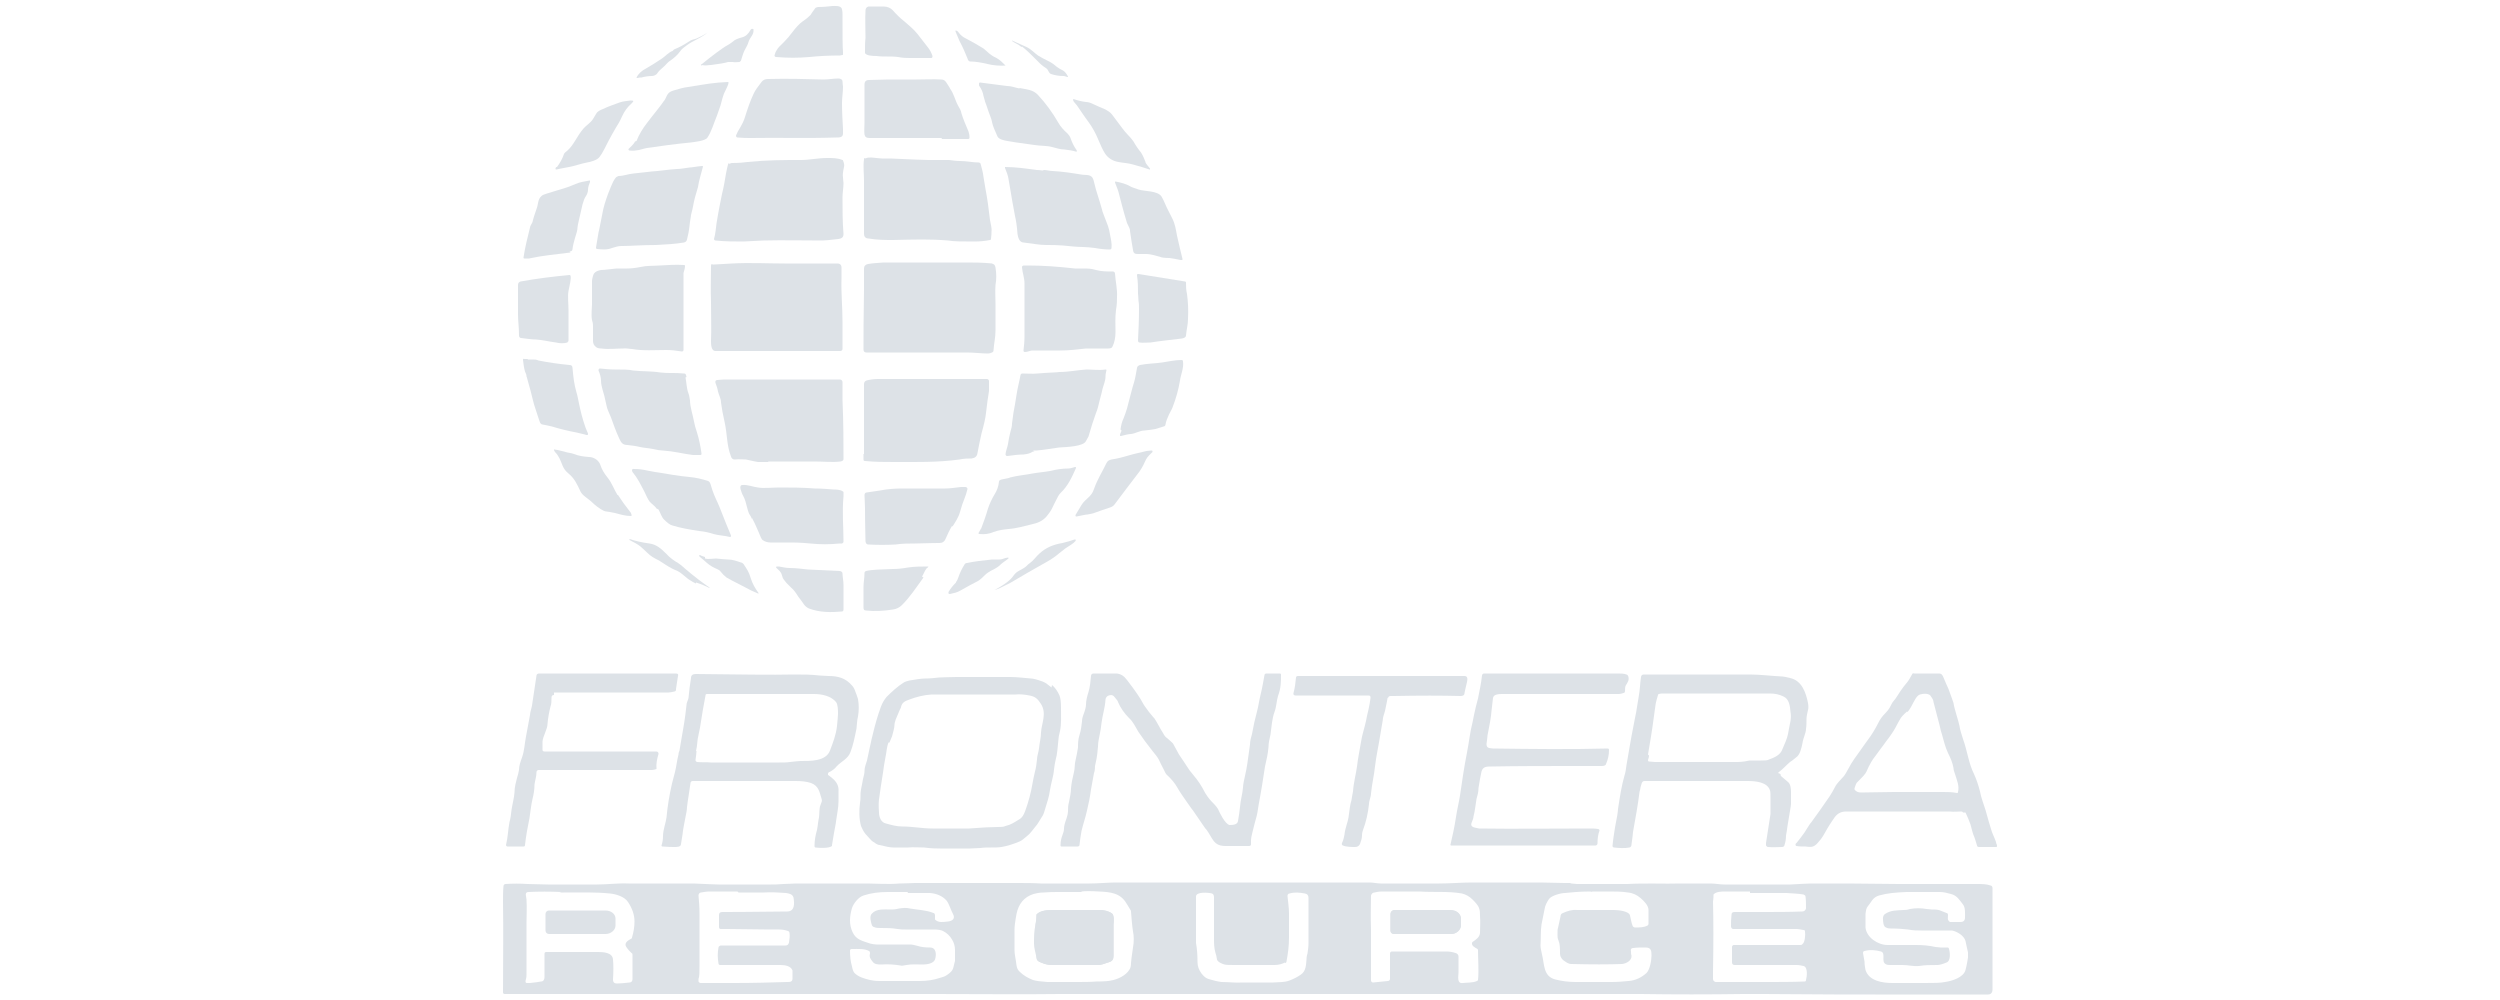 <svg xmlns="http://www.w3.org/2000/svg" id="Frontera_Resources" viewBox="0 0 500 200"><defs><style>      .st0 {        fill: #dde2e7;      }    </style></defs><path class="st0" d="M168.3,1.6c.1.2.2.6.2,1.2,0,4.1,0,6.7.1,7.6,0,.2,0,.4,0,.5,0,0,0,.1-.1.1-.2,0-.4.1-.5.1-2.2,0-4.2.1-6.1.3-2.4.2-4.2.2-6.7,0-.1,0-.3-.1-.3-.3,0,0,0,0,0,0,.1-.4.2-.7.4-1,.3-.6.8-1,1.4-1.6.7-.7,1.3-1.4,1.8-2.1.6-.8,1.4-1.7,2-2.1.9-.6,1.4-1.1,1.6-1.3.2-.3.5-.8.9-1.3.1-.2.3-.2.6-.3,1.1,0,2-.1,2.9-.2.6,0,1.4-.1,1.8.4Z"></path><path class="st0" d="M173,10.7c0-.1,0-.3,0-.5,0-.9,0-1.8.1-2.6,0-1.6-.1-3.9,0-5.5,0-.4.2-.7.6-.8.4,0,1.4,0,3,0,.8,0,1.4.3,1.8.7.7.8,1.6,1.7,2.4,2.3.9.8,1.8,1.5,2.6,2.5.8,1,1.5,1.9,2.1,2.7.4.5.7,1.1.9,1.7,0,.2,0,.3-.2.4,0,0,0,0,0,0-.9,0-2.3,0-4.3,0-.6,0-1.4,0-2.4-.2-1.4-.2-2.9,0-4.3-.2-.9,0-2-.1-2.2-.5Z"></path><path class="st0" d="M140.4,13.1c-.3,0-.3-.2,0-.3,1.1-.9,2-1.6,2.8-2.2,1.1-.8,1.8-1.3,2.2-1.5.4-.2.8-.5,1.2-.8.4-.4,1-.6,1.7-.8.9-.2,1.4-.8,1.8-1.5.1-.2.3-.3.5-.2,0,0,.1,0,.1.1.1,1.1-.7,1.5-1,2.5-.1.4-.4,1-.8,1.7-.3.6-.5,1.4-.7,2,0,.1-.2.2-.3.3-.4,0-.9.1-1.4,0-.3,0-.6,0-.9,0-.6.2-1.8.4-3.4.6-.5,0-1.2.2-1.7,0Z"></path><path class="st0" d="M201.4,13.1c-1.4.1-2.7,0-3.9-.3-1.2-.3-2.5-.5-3.4-.5-.4,0-.5-.3-.6-.6-.4-1-.9-2.2-1.6-3.5-.3-.7-.5-1.2-.8-1.9,0,0,0-.1,0-.2,0,0,0,0,0,0,.3,0,.5.2.7.5.4.5.8.8,1.2,1,1.5.8,2.6,1.4,3.7,2.1.2.2.5.4.7.6.5.5,1.2,1,1.9,1.3.7.4,1.1.8,1.8,1.5,0,0,0,0,0,0,0,0,0,0,0,0Z"></path><path class="st0" d="M134.8,9.9c1.2-.5,1.9-.9,3-1.6.5-.4,1-.4,1.5-.6.7-.3,1.5-.7,2.2-1.2,0,0,0,0,0,0h0s0,0,0,0c0,0,0,0,0,0-1.2,1.1-2.9,1.6-4.2,2.6-.4.3-1,.7-1.3,1.2-.5.7-1.2,1.3-1.9,1.8-.5.3-.7.6-1.2,1.1-.5.5-1.1.9-1.4,1.4-.2.4-.8.6-1.1.6-.6,0-1.4.1-2.1.3-.2,0-.5,0-.8.1,0,0-.2,0-.2-.1,0,0,0,0,0,0,.4-.8,1.1-1.4,1.9-1.8,1.2-.7,2-1.2,3.2-2,.6-.4,1.4-1.3,2.1-1.5Z"></path><path class="st0" d="M204.3,9.4c-.3-.2-.6-.5-.9-.6-.4-.2-.7-.4-1-.6,0,0,0,0,0-.1,0,0,0,0,0,0,0,0,0,0,0,0,1.1.5,2,.9,2.9,1.3.9.4,1.7,1.3,2.3,1.7.3.2,1.2.7,2.6,1.4.2.1.6.4,1.2.9.4.3.8.5,1.2.7.5.3.7.7,1,1.2,0,0,0,.1,0,.1,0,0,0,0,0,0-.3,0-.6-.2-.9-.2-.8,0-1.6-.1-2.5-.4-.5-.2-.5-.8-.9-1.1-.3-.2-.9-.6-1.3-1-.4-.4-.8-.8-1.2-1.2-.6-.6-1.5-1.5-2.4-2.2Z"></path><path class="st0" d="M148.1,25.4c.3-.5.7-1.3.9-2,.5-1.6,1-3.1,1.7-4.6.3-.7.9-1.5,1.6-2.4.3-.4.7-.6,1.3-.6,3.8-.1,7.5,0,11.1.1,1,0,2-.2,3-.2.4,0,.8.2.8.6,0,.5.1.9.1,1,0,1.2-.2,2.2-.2,3.3,0,1.7.1,3.5.2,5.2,0,.2,0,.5,0,.9,0,.8-.7.8-1.4.8-6.3.2-11.3,0-17,.1-.8,0-1.7,0-2.7-.1-.2,0-.3-.2-.3-.4,0,0,0,0,0,0,.2-.5.5-1.1.9-1.7Z"></path><path class="st0" d="M188.4,27.6c-4.1,0-9,0-14.5,0-.6,0-.9-.2-1-.7-.1-.7,0-1.6,0-2.4,0-4.2,0-6.8,0-7.6,0-.6.3-.9.9-.9,1.3,0,2.6-.1,3.9-.1,1.5,0,3.4,0,5.6,0,1.5,0,3.5-.1,4.9,0,.4,0,.7.1,1,.5.5.8.8,1.2.8,1.3.8,1.1,1,2.3,1.6,3.4.3.5.6,1,.7,1.6.3,1,.8,2.2,1.4,3.6.1.3.2.7.2,1.2,0,.2-.1.3-.3.3,0,0,0,0,0,0-.3,0-.7,0-1,0-1.3,0-2.8,0-4.3,0Z"></path><path class="st0" d="M127.3,28.2c.5-1.3,1.3-2.6,2.1-3.6.9-1.2,1.4-1.8,1.4-1.8.6-.8,1.3-1.6,1.9-2.5.2-.2.3-.4.4-.6.4-.9.6-1.3,1.6-1.6,1-.3,2-.6,2.9-.7,3.7-.6,5.3-.9,8-1,0,0,.1,0,.1.1,0,.5-.5,1.3-.7,1.8-.4.7-.7,2.1-.9,2.8-.2.6-.4,1.2-.7,2-.7,1.7-1.1,3.2-1.9,4.4-.4.7-2.7.9-3.4,1-3.1.3-6,.7-8.7,1.1,0,0-.6.1-1.6.4-.6.1-1.2.2-1.9.1-.1,0-.2-.1-.2-.2,0,0,0-.1,0-.1.3-.3,1.1-1,1.3-1.5Z"></path><path class="st0" d="M203.9,17.6c1.4.3,2.7.3,3.7,1.4,1.5,1.6,2.9,3.5,4.1,5.6.4.7,1,1.4,1.8,2.1.2.2.5.6.6.9.3.9.7,1.7,1.2,2.4.2.3,0,.4-.2.3-.6-.2-1.4-.3-2.2-.4-.9,0-1.6-.3-2.5-.5-1.1-.3-2.3-.2-3.5-.4-3.1-.4-4.9-.7-5.4-.8-.6-.1-1.7-.3-2-.9-.5-1.2-.9-1.9-1.1-2.9-.1-.6-.3-1-.4-1.3-.4-1-.6-1.8-1-2.8,0-.2-.2-.6-.3-1.1-.1-.7-.4-1.4-.9-2.1,0,0,0,0,0-.2,0,0,0-.2,0-.2,0-.1.1-.2.2-.2,2.9.4,4.8.6,5.4.7.9,0,1.5.3,2.5.5Z"></path><path class="st0" d="M229.1,32.5c.2.4.6.8.9,1.2,0,0,0,.2,0,.2,0,0,0,0-.1,0-.8-.3-1.9-.6-3.3-1-1-.3-1.9-.3-2.9-.5-1.2-.2-2.1-.8-2.7-1.7-.5-.8-.9-1.7-1.4-2.9-.5-1.2-1.1-2.3-1.9-3.4-.9-1.2-1.8-2.6-2.3-3.3-.2-.3-.7-.7-.8-1.1,0,0,0-.1.1-.2,0,0,0,0,0,0,.8.3,1.7.5,2.5.6.5,0,1,.2,1.4.4.8.4,1.6.7,2.5,1.1.5.3.9.5,1.3,1,.4.5,1.1,1.5,2.1,2.8.3.4.7.9,1.1,1.3.7.7,1,1.2,1.1,1.3.5.9,1,1.6,1.5,2.2.4.6.7,1.4.9,1.9Z"></path><path class="st0" d="M111.4,33.4c.6-.8,1.1-1.7,1.4-2.6,0-.1.3-.4.8-.8,1.2-1.1,1.8-2.8,3.1-4.3.6-.7,1.4-1.1,1.9-1.9.5-.8.7-1.2.8-1.3.2-.2.6-.5,1.2-.7,1-.5,2.5-1,3.3-1.3.8-.3,1.7-.3,2.2-.4.7,0,.7.1.2.6-.8.7-1.4,1.5-1.9,2.6-.4.9-.8,1.6-1.2,2.2-.5.9-1,1.7-1.4,2.5-.8,1.5-1.2,2.5-1.9,3.4-.4.6-1.8,1-2.5,1.1-1.1.2-2.5.7-3.6.9-1.7.3-2.5.5-2.5.5,0,0-.2,0-.2-.1,0,0,0,0,0,0,0-.1,0-.3.2-.4Z"></path><path class="st0" d="M173.1,31.7c.3-.2.7-.2,1.2-.2,1.1.1,1.8.2,2.1.2,1.1,0,1.7,0,1.7,0,4.4.2,7,.3,7.6.3,2.1,0,3.4,0,4.1,0,.8.1,1.5.2,2.2.2,1.4,0,2.5.3,3.8.3.1,0,.2.1.3.2.2.8.5,1.7.6,2.7.2,1.1.3,1.9.4,2.4.4,2.1.6,3.7.9,6.2.1.7.4,1.6.3,2.3,0,.2,0,.7-.1,1.5,0,0,0,.2-.2.2-1,.2-2,.3-3.1.3-2.4,0-4.2,0-5.3-.2-3.6-.3-6.5-.2-11-.1-1.5,0-3.1,0-4.9-.3-.6,0-.9-.4-.9-.9,0-1.6,0-3,0-4.2,0-.9,0-3.1,0-6.5,0-1.3-.2-2.9,0-4.2,0-.1,0-.3.2-.3Z"></path><path class="st0" d="M145.9,32.8c.1-.1.3-.2.5-.2,1.4,0,2.4-.1,3.1-.2,3.9-.4,7.1-.4,10.7-.4,1.7,0,3.4-.4,5.2-.4,1.2,0,2.1,0,3.1.4,0,0,.1,0,.1.1.2.5.3.9.2,1.3-.2.9-.3,1.6-.2,2.1,0,.5.1.9.1,1.1,0,.9-.2,2.1-.2,2.8,0,2.5,0,5,.2,7.4,0,.7-.4.9-1,1-1.7.2-2.8.3-3.2.3-3.9,0-7.9-.1-11.8,0-2.4.1-3.7.2-4,.2-1.9,0-3.7,0-5.6-.2-.2,0-.3-.2-.3-.3,0,0,0,0,0,0,.3-1,.4-2.4.5-3.1.4-2.5.8-4.4,1.1-5.9.4-1.6.6-2.9.8-4.1.1-.6.3-1.4.4-1.8,0-.1.1-.2.2-.3Z"></path><path class="st0" d="M124.3,49.2c-.7,0-1.2.2-1.9.4-1,.4-1.9.3-3,.2-.1,0-.2-.1-.2-.3,0,0,0,0,0,0,.2-1.1.3-1.9.5-3,.2-.7.4-2,.8-3.9.2-1.2.6-2.4,1.1-3.8,0,0,.2-.5.6-1.5.3-.7.5-1.2.9-1.7.1-.2.4-.3.6-.4,1,0,1.9-.4,3-.5,1.7-.2,2.9-.3,3.6-.4,1.7-.1,3.3-.4,5.1-.5.8,0,1.6-.2,2.5-.3.5,0,1.3-.2,2.5-.3,0,0,.2,0,.2.1,0,0,0,0,0,0-.4,1.6-.8,2.7-1,4.1-.2.8-.6,1.9-.8,2.9-.2,1.1-.4,2-.6,2.7,0,.3-.2,1.1-.3,2.2-.1,1-.3,1.9-.5,2.7-.1.4-.3.5-.6.6-1.8.3-3.6.4-5.6.5-2.9,0-5.1.2-6.7.2Z"></path><path class="st0" d="M208.8,34c.5,0,1.2.2,1.7.2,1.9.1,3.9.4,5.7.7,1,.2,2.1-.2,2.5,1.1.2.7.4,1.7.7,2.6.4,1.2.7,2.3,1,3.3,0,.3.5,1.4,1.2,3.3.2.6.3,1.1.4,1.7.2,1,.4,1.9.3,2.7,0,.2-.2.3-.3.3-.9,0-2-.1-3-.3-.9-.1-1.7-.2-2.4-.2-1.3,0-2.9-.2-4-.3-1.2-.1-2.2-.1-3.4-.1-1.3,0-2.8-.3-4.5-.5-.8,0-1.1-1-1.2-1.7-.1-1.5-.3-2.8-.5-3.6-.3-1.8-.5-2.6-.5-2.7-.2-1-.4-2.6-.8-4.7-.1-.7-.4-1.5-.7-2.2,0,0,0-.2,0-.2,0,0,0,0,0,0,2.1,0,4.2.3,6.3.6.2,0,.6,0,1.2.1Z"></path><path class="st0" d="M114.1,50.5c-3.1.4-5.6.6-8.3,1.2-.3,0-.6,0-.9,0-.1,0-.2,0-.2-.2,0,0,0,0,0,0,.3-2,.8-4,1.3-6,0-.3.4-.8.5-1.1.2-.9.5-1.7.8-2.6.4-1,.2-1.9,1-2.6.2-.2.5-.3,1.1-.5,1.2-.4,2.4-.7,3.6-1.1.7-.2,1.6-.6,2.1-.8.9-.4,1.8-.5,2.8-.7,0,0,.1,0,.1,0,0,0,0,.2,0,.3-.2.5-.4,1-.4,1.6,0,.4-.2.9-.4,1.2-.3.4-.5,1-.7,1.7-.6,2.7-1,4.2-1,4.6,0,.5-.2,1.2-.5,2.1-.2.7-.4,1.4-.5,2.2,0,.3-.2.5-.6.5Z"></path><path class="st0" d="M226,46c-.1-.5-.4-.9-.6-1.4-.8-2.6-1.3-4.7-1.7-6.2-.2-.7-.5-1.3-.7-1.9,0-.1,0-.2.1-.2,0,0,0,0,0,0,1.1.2,2.2.5,3.2,1.1,0,0,.5.2,1.4.5,1.2.4,3.8.2,4.6,1.4.5.8.9,2,1.4,2.9.5,1,.9,1.7,1.1,2.3.4,1.1.5,2.4.8,3.5.2.9.5,2.2.9,3.8,0,.1,0,.2-.1.2,0,0-.2,0-.3,0-.9-.2-1.5-.3-2.2-.4-1,0-1.6-.1-1.8-.2-.7-.2-1.9-.6-2.9-.6-.5,0-1,0-1.6,0-.6,0-.9-.1-1-.8-.2-1.1-.4-2.4-.6-3.8Z"></path><path class="st0" d="M142.5,52.9c0,0,.2,0,.3,0,.4,0,1.6-.1,3.6-.2,3.5-.2,7.3,0,10.5,0,3.6,0,7.1,0,10.6,0,.5,0,.8.3.8.8,0,.9,0,1.7,0,2.2-.1,2.8.2,5.7.2,8.6,0,2.7,0,4.6,0,5.5,0,.2-.2.4-.4.4-.8,0-1.5,0-2.2,0-5.3,0-9,0-11.1,0-4.1,0-7.1,0-9.1,0-1.1,0-2,0-2.6,0-.9,0-.9-1.4-.9-2,.1-2.3,0-4.9,0-7.8-.1-2.4,0-5.3,0-7.2,0-.2,0-.3.2-.4Z"></path><path class="st0" d="M198.5,52.8c.4,0,.5.3.6.7.2,1.2.2,2.4,0,3.5-.1,1.3,0,2.5,0,3.7,0,.4,0,2.2,0,5.4,0,1.4-.3,2.5-.4,4,0,.2-.1.3-.3.4-.2.1-.5.2-.9.2-1.1,0-2.7-.2-4.1-.2-6.6,0-12.3,0-16.9,0-.4,0-.9,0-1.6,0-.5,0-1.1,0-1.6,0-.4,0-.6-.2-.6-.6,0-2.6,0-6.5.1-11.9,0-1.5,0-2.9,0-4.3,0-.5.3-.8.8-.9,1.1-.2,2.1-.2,3.1-.3,2.1,0,7.6,0,16.6,0,1.5,0,3.2,0,5.2.2Z"></path><path class="st0" d="M118.6,65.2c0-.5-.1-.9-.2-1.2-.2-1,0-2.4,0-3.1,0-.6,0-1.3,0-2,0-.8,0-1.7,0-2.7,0-.3.2-1.2.4-1.5.3-.4.8-.6,1.4-.7.8,0,1.9-.2,3.1-.3,0,0,.7,0,2.1,0,.8,0,1.7-.1,2.7-.3,1.3-.3,2.4-.2,3.8-.3,1.6-.1,3.3-.2,4.9-.1.1,0,.2,0,.2.2,0,0,0,0,0,0,0,.5-.2,1-.3,1.4,0,3.3,0,7.3,0,12,0,.9,0,2.1,0,3.4,0,.1-.1.3-.3.3,0,0,0,0,0,0-1.2-.2-2.2-.3-3.1-.3-2.4,0-4.6.2-6.9-.2-.4,0-1.3-.2-1.8-.1-1.4,0-2.9.2-4.3,0-.5,0-.9-.1-1.1-.3-.4-.3-.6-.7-.6-1.2,0-1.8,0-2.8,0-3.1Z"></path><path class="st0" d="M204.7,53.1c.2,0,.4,0,.8,0,3.1,0,5.9.2,9.5.6.4,0,.9,0,1.5,0,1.1,0,1.7,0,2.7.3,1.1.3,2.2.3,3.4.3.2,0,.4.2.4.4.1,1.6.5,3.2.4,4.7,0,.6,0,1.5-.2,2.6-.2,1.7-.1,2.6-.1,4.4,0,1.1-.2,2.1-.6,2.9-.1.3-.4.4-.9.4-2.4,0-3.8,0-4.4,0-1.8.2-3.4.4-5.2.4-1.3,0-2.8,0-4.6,0-.4,0-.7,0-1,0-.3,0-.9.3-1.4.3-.2,0-.3-.1-.3-.3,0,0,0,0,0,0,.1-.9.2-1.8.2-2.9,0-3.1,0-6.6,0-10.5,0-1.1-.4-2.1-.5-3.2,0-.2,0-.3.3-.4Z"></path><path class="st0" d="M230.1,68.5c-.6,0-1.6.1-2.2,0-.2,0-.3-.2-.3-.4.1-1.9.2-4,.2-6.4,0-.5,0-1-.1-1.5,0-.7-.1-1.2-.1-1.5,0-1.2,0-2.4-.2-3.6,0-.2,0-.3.2-.3,0,0,0,0,.1,0l9.3,1.5c.1,0,.2.1.2.2,0,.7,0,1.5.2,2.3.2,1.5.3,3.1.2,5,0,1.1-.3,2.1-.4,3.3,0,.3-.3.5-.8.6-2.4.3-4.5.5-6.3.8Z"></path><path class="st0" d="M113.5,68.5c-.7.2-1.5.2-2.3,0-1.5-.2-2.6-.5-4-.6-1,0-2-.2-3-.3-.2,0-.4-.2-.4-.5,0-1.8-.2-2.8-.2-4.2,0-2.5,0-4.5,0-5.9,0-.4.2-.6.5-.7,3.3-.6,6.6-1,9.8-1.3,0,0,.1,0,.2.1.2.6-.2,2-.4,3.1-.2,1,0,2.6,0,3.8,0,.8,0,1.6,0,2.7,0,1.2,0,2.2,0,3.4,0,.1,0,.2-.2.3Z"></path><path class="st0" d="M105.6,71.9c.7,0,1,0,1,0,.3,0,.7,0,1.1.2,2,.4,4.1.7,6.2.9.4,0,.6.2.6.6.2,2.1.3,3.1.8,4.9.2.6.3,1.3.5,2.2.3,1.5.7,3.1,1.3,4.8.1.3.3.7.5,1.2,0,.1,0,.3-.1.3,0,0-.1,0-.2,0-.6-.2-1.3-.3-2-.5-1.6-.3-3.3-.7-4.9-1.2-.8-.2-1.4-.3-1.9-.4-.2,0-.4-.2-.5-.4,0,0-.3-.8-.8-2.4-.3-.8-.5-1.6-.7-2.4-.2-.9-.5-2-.9-3.4-.2-.6-.2-.9-.3-1,0-.3-.1-.6-.3-1-.2-.7-.3-1.4-.4-2.3,0-.2,0-.3.3-.2.2,0,.4,0,.6,0Z"></path><path class="st0" d="M224.1,85.9c.1-.8.3-1.6.6-2.2.3-.7.5-1.4.7-2,.6-2.2,1-4,1.4-5.2.3-1,.4-1.9.6-2.9,0-.3.3-.5.6-.6,1.5-.3,3-.3,4.4-.5,1.3-.2,2.6-.5,3.9-.5.2,0,.3.1.3.3.2,1.3-.5,2.8-.6,3.8-.3,1.8-.8,3.6-1.5,5.4,0,0-.2.5-.7,1.4-.3.7-.6,1.3-.7,2,0,.2-.2.4-.4.4,0,0-.6.2-1.6.5-.5.1-1.2.2-2.2.3-.9,0-1.8.6-2.7.7-.5,0-1.2.2-2,.4-.1,0-.2,0-.2-.1,0,0,0,0,0-.1,0-.3.3-.7.3-.9Z"></path><path class="st0" d="M137.1,75.5c.2.9.2,2.2.6,3.2.2.5.2,1,.3,1.4,0,1.3.6,3,.8,4.2.1.6.3,1.3.6,2.2.4,1.3.7,2.7.9,4.2,0,.2,0,.3-.3.3-.4,0-.9,0-1.4,0-.9-.1-1.9-.3-3-.5-1-.2-1.9-.3-3.1-.4-.4,0-1.1-.1-1.9-.3-1-.2-1.7-.2-2.6-.4-.8-.2-1.6-.3-2.5-.4-1,0-1.3-.5-1.7-1.4-.6-1.3-1.1-2.7-1.6-4.1-.3-.8-.8-1.7-.9-2.4-.3-1.5-.6-2.6-.8-3.2-.1-.5-.3-1-.3-1.8,0-.6-.2-1.3-.5-2,0-.1,0-.3.2-.4,0,0,0,0,.1,0,1,.1,1.9.2,2.9.2,1.7,0,2.9,0,3.7.2,1.8.2,3.6.1,5.5.4,1.6.2,2.8,0,4.7.2.4,0,.4.3.5.7Z"></path><path class="st0" d="M206.9,90.3c-.1,0-.2,0-.3,0-.6.4-1.1.5-1.9.6-.8,0-1.9.1-3.2.3-.2,0-.3,0-.4-.3,0-.5.4-1.5.5-2.1.1-.8.3-1.7.5-2.5.2-.6.3-1.1.3-1.6.1-.8.2-1.5.3-2.2.2-1,.4-2.2.6-3.5.2-1.4.6-2.8.8-4,0-.1.2-.3.3-.3,1,0,2.1.1,3.1,0,2.3-.2,3.8-.2,4.4-.3,1.8,0,3.7-.4,5.4-.5,1.2,0,2.5.2,3.8,0,0,0,.2,0,.2.1,0,0,0,0,0,0-.1.5-.2.8-.2,1.3,0,.9-.4,1.7-.6,2.5,0,.1-.2.9-.6,2.4-.2.9-.4,1.7-.7,2.4-.5,1.4-1,2.9-1.5,4.7,0,0-.2.4-.5.9-.5,1.1-3.8,1.2-5.4,1.3-1.5.2-3.1.5-4.5.6-.3,0-.5,0-.7,0Z"></path><path class="st0" d="M172.8,90.8c0-3.6,0-8.2,0-13.9,0-.6.3-.8.9-.9,1-.2,1.7-.2,1.9-.2,7.3,0,14.6,0,21.8,0,.2,0,.4.2.4.4,0,.6,0,1.3,0,2-.2,1.2-.4,2.6-.6,4.4-.1,1-.4,2.3-.9,4.1-.3,1.3-.6,2.8-.8,3.9-.1.7-.5,1-1.2,1.1-.7,0-1.5,0-2.4.2-4.4.6-8.7.5-13,.5-2.1,0-3.8,0-5.9-.2-.2,0-.3-.1-.3-.3,0-.3,0-.8,0-1.1Z"></path><path class="st0" d="M153.6,92.4c-.7,0-1.4,0-2,0-.2,0-1-.2-2.4-.5-.5,0-1.3-.1-2.3,0-.3,0-.6-.2-.7-.6-.9-2.3-.7-4.3-1.3-7-.2-.9-.3-1.5-.4-1.9-.1-.7-.2-1.3-.3-1.9,0-.8-.4-1.4-.6-2.2-.1-.6-.3-1.2-.5-1.7-.1-.3,0-.6.4-.6.3,0,.8-.1,1.3-.1,11.2,0,18.4,0,21.6,0,.7,0,1.2,0,1.6,0,.3,0,.5.3.5.5,0,1.1,0,2.5,0,3.6.2,4.7.2,8.6.2,11.8,0,.3-.2.4-.6.5-1.7.2-3.2,0-5.3,0-4.1,0-6.6,0-7.3,0-.5,0-1.1,0-1.8,0Z"></path><path class="st0" d="M123.6,99c.7,1.1,1.5,2.2,2.3,3.2.2.2.3.4.4.7,0,0,0,.2,0,.3,0,0,0,0-.1,0-1.1,0-2.1-.3-3.2-.6-.2,0-.8-.2-1.7-.3-.6,0-1.7-.8-2.4-1.4-.5-.5-1.1-1-1.8-1.5-.5-.4-.8-.7-1-1.1-.7-1.5-1.2-2.6-2.4-3.6-.6-.5-.9-.9-1.2-1.6-.4-1-.7-1.9-1.5-2.7-.1-.1-.2-.3-.2-.5,0,0,0-.1.1,0,.9.1,1.7.4,2.6.6.6.1,1.1.2,1.3.3,1,.4,1.8.5,3,.6.8,0,1.8.5,2.2,1.4.4,1.2.8,1.8,1.5,2.7.9,1.1,1.3,2.4,2,3.5Z"></path><path class="st0" d="M230.5,90.4c-.4.4-1,.9-1.3,1.5-.4.9-.7,1.5-1.3,2.4-1.9,2.5-3.6,4.7-5,6.6-.2.3-.6.5-.9.6-1.2.4-2.1.7-2.9,1-.5.2-1,.3-1.6.4-.4,0-1.1.2-2.2.4-.1,0-.2,0-.2-.2,0,0,0,0,0-.1.3-.5.7-1.2,1.2-2,.8-1.3,2-1.6,2.5-3.2.7-2,1.6-3.3,2.5-5.2.2-.4.5-.6,1-.7,1.3-.2,2.4-.5,3.4-.8,1.3-.4,2.5-.6,3.6-.9.3,0,.6-.1,1-.1.1,0,.2,0,.2.2,0,0,0,.1,0,.1Z"></path><path class="st0" d="M196.2,105.8c.5-1.3,1-2.7,1.4-4.1.3-.9.8-2,1.3-2.8.5-.8.8-1.6.9-2.6,0-.2.2-.3.5-.4,1-.2,1.6-.3,1.7-.4,1.5-.4,3-.5,4.5-.8,1.1-.2,2.4-.3,3.5-.5,1.2-.3,2.4-.5,3.7-.5.4,0,.9-.2,1.3-.3,0,0,.2,0,.2.1,0,0,0,0,0,.1-.8,1.8-1.6,3.6-3.1,5-.2.2-.4.5-.5.7-.6,1.2-1,1.9-1.2,2.4-.3.6-.7,1.1-1.1,1.6-.8.9-1.7,1.3-3.1,1.6-1.2.3-3,.8-4.5.9-.9.1-1.9.2-3,.6-.9.4-1.8.5-2.8.4-.1,0-.2,0-.2-.2,0,0,0,0,0,0,.2-.3.4-.7.5-.9Z"></path><path class="st0" d="M131.3,101.7c-.1-.2-.5-.6-1.1-1.1-.3-.2-.7-.9-1.1-1.8-.4-.9-.9-1.7-1.3-2.5-.4-.7-.8-1.3-1.3-1.9,0,0-.1-.2-.1-.3,0-.2.1-.4.4-.3.9,0,1.8.1,2.6.3,1.5.3,2.2.4,2.3.4,1.8.3,4,.7,6.2.9,1.2.1,2.5.4,3.7.8.5.1.6,1.1.9,1.9.4,1.2,1,2.3,1.4,3.3,1,2.6,1.8,4.5,2.3,5.7,0,0,0,.2-.1.3,0,0,0,0-.1,0-1.1-.3-2.3-.3-3.3-.6-.9-.3-1.8-.5-2.9-.6-1.9-.3-3.7-.6-5.3-1.1-.5-.1-1.1-.6-1.7-1.2-.5-.5-.7-1.3-1.1-2Z"></path><path class="st0" d="M150.4,103.8c-.1-.3-.3-.6-.6-1.1-.3-.7-.4-1.4-.7-2.4-.1-.4-.3-.8-.5-1.2-.2-.3-.3-.7-.5-1.3,0-.3-.1-.4,0-.5,0-.2.2-.3.4-.3,1-.1,2.2.4,3.1.5,1,.2,3,0,4.2,0,2.3,0,4.8,0,7.2.2,1.2,0,2.5.1,3.7.2.4,0,1.4,0,1.9.4,0,0,0,0,.1.1,0,.3,0,.6,0,.9-.3,3.1,0,6.1,0,9,0,.2-.1.3-.3.4-.2,0-.3,0-.5,0-2,.2-3.9.2-5.8,0-2.1-.2-3.4-.2-3.8-.2-1.1,0-2.5,0-4.2,0-.6,0-1.2-.2-1.6-.5-.2-.2-.4-.6-.7-1.4-.4-.9-.8-1.9-1.4-3Z"></path><path class="st0" d="M190.4,105.2c-.5.8-.9,1.7-1.3,2.6-.2.5-.6.8-1.2.8-.1,0-1.8,0-4.9.1-1.3,0-2.5,0-3.9.2-1.8.1-3.6.1-5.4,0-.4,0-.5-.2-.6-.6,0-1.1-.1-3.3-.1-6.7,0-1-.1-1.8-.1-2.6,0-.3.2-.5.4-.5.9-.1,1.8-.3,2.7-.4,1.5-.3,3-.4,4.4-.4,1.9,0,4.8,0,8.6,0,1.2,0,2.1-.2,3.2-.3.2,0,.5,0,.9,0,.2,0,.4.2.4.4,0,0,0,0,0,0-.2.8-.4,1.4-.6,1.9-.3.7-.6,1.6-.9,2.7-.3,1.1-1,2.1-1.5,2.9Z"></path><path class="st0" d="M139.2,116.7c0,0-.5-.2-1.1-.6-.9-.5-1.6-1.4-2.6-1.9-.5-.2-.9-.4-1.1-.5-.8-.4-1.8-1.1-2.6-1.6-1-.5-1.6-.8-2.4-1.6-.6-.6-1.1-1-1.3-1.2-.5-.4-1.2-.8-2.2-1.3,0,0,0,0,0,0h0c0-.1,0-.2,0-.2,0,0,0,0,0,0,1.2.4,2.5.7,4,.9,1.4.2,2.3,1,3.4,2.1.6.7,1.6,1.4,2.3,1.8.8.5,1.2,1,2.1,1.7.2.2.6.5,1.1.9.7.6,1.3,1,2.1,1.6.3.2.6.4,1,.7,0,0,0,0,0,0h0c0,.1,0,.1,0,.1-.8-.4-1.7-.8-2.7-1.1Z"></path><path class="st0" d="M199.1,117.9c1.1-.6,2.6-1.5,3.4-2.5.2-.3.5-.7.9-1,.4-.3,1.4-.7,1.9-1.2.3-.3.5-.5.7-.6.7-.5,1.4-1.5,1.9-1.9,1.3-1.2,2.8-1.8,4.6-2.1.9-.2,1.8-.5,2.4-.7.3,0,.3,0,.2.3-.4.5-1.3,1-1.9,1.4-.2.1-.6.5-1.3,1-.8.7-1.7,1.3-2.6,1.8-2.7,1.5-4.9,2.8-6.6,3.8-.5.3-1,.6-1.5.8-.8.4-1.5.8-2.3,1,0,0,0,0,0,0,0,0,0,0,0,0h0s0,0,0,0,0,0,0,0Z"></path><path class="st0" d="M141,111.7c.6.2,1.7,0,2.2,0,1.1.1,1.9.2,2.4.2.9,0,1.7.3,2.6.6.2,0,.4.2.5.3.6.9,1.1,1.6,1.4,2.7.4,1.3.9,2.1,1.6,3.1,0,0,0,0,0,.1,0,0,0,0-.1,0-1-.4-1.8-.8-2.5-1.2-1.3-.7-2.6-1.3-3.8-2-.4-.3-.8-.7-1.2-1.2,0-.1-.3-.3-.5-.4-.9-.4-1.5-.7-2.2-1.3-.3-.3-.8-.7-1.4-1.2-.2-.2-.3-.3,0-.4,0,0,0,0,0,0,.3.2.7.3,1,.4Z"></path><path class="st0" d="M191.2,116.4c.2-.2.4-.7.5-1,.3-.9.7-1.7,1.2-2.5.1-.2.3-.3.5-.3,1.4-.3,3-.5,5-.7.5,0,.9,0,1.5,0,.5,0,.8-.2,1.2-.3.8-.2.8,0,.2.4-.4.3-.9.6-1.5,1.2-.5.4-1.1.7-1.7,1-.3.2-.7.4-1.1.8-.4.4-.9.9-1.4,1.2-1,.5-2.1,1.1-3.5,1.9-.7.4-1.2.5-2.1.7-.2,0-.3,0-.3-.2,0,0,0-.2,0-.2.4-.7.9-1.3,1.5-1.9Z"></path><path class="st0" d="M156.4,115.1c-.2-.8-.6-1-1.1-1.5-.1,0-.1-.2,0-.3,0,0,0,0,.1,0,.1,0,.3,0,.4,0,.7.1,1.3.3,2.1.3,1.3,0,2.7.2,3.7.3,2.2.1,4.3.2,6.3.3.3,0,.6.2.6.5,0,.6.2,1.5.2,2.3,0,1.2,0,2.5,0,3.8,0,.4,0,.8,0,1.1,0,.2-.1.4-.3.4-2.2.2-4.5.2-6.6-.6-.3-.1-.8-.5-1-.8-.4-.6-.7-1-1.1-1.5-.5-.8-.9-1.4-1.5-1.9-.5-.5-.8-.8-.9-.9-.5-.6-.8-1-.8-1.2Z"></path><path class="st0" d="M184.7,115.5c-1.6,2.2-2.7,3.9-4.3,5.5-.5.5-1.1.8-1.8.9-1.9.3-3.7.4-5.4.2-.4,0-.5-.2-.5-.6,0-2.3,0-3.7,0-4.1,0-.9.2-1.8.2-2.8,0-.2.1-.3.3-.4,1.3-.3,2.9-.3,5.4-.4.9,0,1.9-.1,3-.3,1.3-.2,2.6-.2,4.1-.2,0,0,0,0,0,0,0,0,0,0,0,0,0,0-.1.2-.4.4-.4.5-.6,1.2-.9,1.6Z"></path><path class="st0" d="M165.6,154.7c0,.1,0,.3,0,.3.1,0,.4.3.8.6.9.7,1.4,1.6,1.3,2.7,0,.5,0,1.2,0,2,0,1.2-.3,2.5-.5,4,0,.3-.2,1.1-.4,2.3-.1.5-.2,1.3-.4,2.4,0,0,0,.1,0,.2-.6.5-2.6.4-3.3.3-.1,0-.2-.1-.2-.3,0-1.1.2-2.2.5-3.2.2-1,.2-1.7.4-2.5.1-.6,0-1.8.3-2.5.2-.6.4-.8.2-1.3-.4-1.2-.5-2.5-2.1-3.1-.9-.3-1.9-.4-3.1-.4-9.6,0-16.1,0-19.5,0-.4,0-.7,0-1.1,0-.2,0-.4.2-.4.4-.2,1.6-.5,3.1-.7,4.8,0,.7-.2,1.4-.3,2-.2,1.1-.4,2-.5,2.7,0,.1-.1,1-.4,2.7,0,.6-.8.6-1.3.6-.5,0-1.3,0-2.4-.1,0,0-.2,0-.2-.2,0,0,0,0,0,0,.2-.6.3-1.2.3-1.9,0-1.2.6-2.8.7-3.7.2-2.3.6-4.6,1.1-6.8,0,0,.2-.8.6-2.3.3-1.2.4-2.4.7-3.5,0-.3.1-.6.2-.8.2-1.4.5-2.8.7-4.1.1-.6.4-2.2.7-5,0-.5.3-.9.4-1.4.1-1.3.3-2.7.5-4,0-.6.4-.8,1-.8,8.6.1,15.2.2,19.6.1,2.2,0,3.3,0,5.1.2.6,0,1.2.1,1.8.1,1.9,0,3.4.4,4.7,1.9.3.3.5.7.7,1.3.3.7.4,1.2.5,1.4.2,1.2.2,2.3,0,3.5-.2.7-.2,1.6-.3,2.4-.4,2-.7,3.4-1.2,4.7-.5,1.4-1.9,1.9-2.8,2.9-.3.4-.8.8-1.4,1.1,0,0-.1,0-.2.1ZM139.3,150.2c0,.3-.1,1.1-.2,1.8,0,.2.1.3.3.4.9.1,1.9,0,2.8.1,4.7,0,9.2,0,13.7,0,.8,0,1.5,0,2.1-.1,1-.1,1.7-.2,2.1-.2,1.9,0,5.1.1,5.9-2.1.6-1.6,1.2-3.1,1.4-4.9.1-1.2.2-1.9.2-2.4,0-.7,0-1.9-.4-2.4-1-1.2-2.8-1.6-4.4-1.6-5.2,0-12.4,0-21.4,0-.2,0-.3.1-.3.3-.4,2-.7,3.9-1,5.8-.1.8-.3,1.5-.4,2.1-.3,1.1-.2,2.1-.5,3.2Z"></path><path class="st0" d="M222.4,139c-.6,0-1.2.2-1.3.9-.1,1.7-.6,3.1-.8,4.7-.1.9-.2,1.6-.3,2-.2,1.1-.4,1.8-.4,2.7-.1,1.2-.2,2-.3,2.5-.1.5-.2,1-.3,1.4,0,.7-.1,1.2-.2,1.4-.2,1.1-.4,2.2-.6,3.3-.2,1.5-.5,3-.8,4.2-.3,1.4-.8,2.8-1.1,4.1-.2,1-.3,2-.4,2.8,0,.2-.2.3-.4.3h-3.2c0,0-.2,0-.2-.2,0,0,0,0,0,0,0-.9.2-1.6.4-2.1.2-.5.3-.9.3-1.3,0-.5.2-1.2.5-2,.2-.6.3-1.1.3-1.4,0-.6,0-1.2.2-1.9.2-1,.4-1.9.4-2.7.1-1.2.3-2,.6-3.3.2-.8.1-1.6.3-2.3.2-1,.4-1.8.5-2.6,0-.7,0-1.6.3-2.5.3-.9.4-1.9.5-2.7,0-.4.1-.9.3-1.4.3-.8.5-1.5.5-2,0-.7.2-1.6.5-2.5.3-1,.4-2.1.5-3.2,0-.3.2-.5.5-.5,1.3,0,2.8,0,4.5,0,.4,0,.8.1,1.3.4.3.2.5.4.9.9,1.7,2.2,2.7,3.7,3.1,4.5.3.6.8,1.2,1.3,1.9.7.9,1.1,1.3,1.1,1.3.6.9,1.1,2,1.7,2.9.3.6.6.9.8,1,.6.5,1,.9,1.2,1.1.6,1.1,1,1.8,1.2,2.2.9,1.3,1.4,2.1,1.6,2.4.3.4.5.8.7,1,.9,1.1,1.6,1.9,2.4,3.3.4.8.7,1.3,1,1.7.5.7,1,1.2,1.4,1.6.3.3.5.6.7.9.3.7,1.4,3,2.3,3.2.5,0,1.6,0,1.7-.8.2-1.1.3-1.9.4-2.8.1-1.4.5-2.6.6-3.9,0-.5.2-1.5.5-2.8.2-.8.5-2.7.9-5.8,0-.7.2-1.4.4-2.1.3-1.7.6-3,1-4.5.3-1.1.4-2.1.7-3.3.4-1.6.6-3,.8-4,0-.2.2-.3.4-.3h2.7c.1,0,.2.1.2.2,0,1.5,0,2.7-.6,4.3-.3,1-.3,2.1-.7,3.2-.5,1.3-.6,3.1-.8,4.5-.2.9-.4,1.7-.4,2.5-.1,1.3-.4,2.6-.7,3.9-.5,3.3-.8,5.1-.9,5.6-.3,1.6-.5,2.8-.6,3.5,0,.2-.2,1-.6,2.4-.1.5-.3,1.1-.4,1.6-.2.8-.3,1.3-.3,1.6,0,.3,0,.6,0,.9,0,.2-.2.3-.4.3-1.1,0-2.2,0-3.3,0-2,0-3.1.2-4.1-1.5-.5-.8-.9-1.6-1.4-2.1,0,0-.8-1.2-2.4-3.5,0,0-.5-.6-1.3-1.8-.7-1-1.4-2-1.9-2.9-.4-.7-1.1-1.6-2.1-2.5-.1-.1-.3-.4-.5-.9-.5-.9-.8-1.6-1-2-.3-.6-.8-1.2-1.3-1.8-1.1-1.4-2-2.6-2.8-3.8-.6-1-1.1-2.1-1.9-2.8-.9-.9-1.7-2-2.2-3.2,0-.2-.3-.5-.7-1-.2-.3-.5-.4-.8-.4Z"></path><path class="st0" d="M277.5,139.5c0,.4-.2,1.2-.4,2.2-.1.7-.4,1.3-.5,1.9,0,.4-.3,1.7-.6,3.7-.2,1.4-.8,4.1-1,6-.2,1.9-.6,3.4-.8,5.4,0,.7-.4,1.4-.4,2.1-.2,1.9-.6,3.6-1.2,5.2-.1.3-.2.6-.2,1.1,0,.6-.2,1.1-.4,1.7-.2.4-.5.6-1,.6-.5,0-1.8,0-2.4-.3-.2,0-.3-.3-.2-.5.3-.6.4-1.2.5-1.7.1-1.2.7-2.6.8-3.4.2-1.4.3-2.6.6-3.5.1-.7.2-1.2.3-1.7.1-1.7.6-3.5.8-5,.2-1.8.5-3,.8-4.9.2-1.4.7-2.8,1-4.2.1-.7.3-1.4.5-2.3.2-.8.3-1.6.4-2.3,0-.3,0-.5-.4-.5-.7,0-1.3,0-1.8,0-5.5,0-9.2,0-11.1,0-.3,0-.9,0-1.7,0-.3,0-.5-.2-.4-.5.3-1.1.4-2.1.5-3.1,0-.2.2-.3.4-.3,0,0,0,0,0,0,3.7,0,7.8,0,11.7,0,10.7,0,17.4,0,20,0,.8,0,1.4,0,1.6,0,.7,0,.6.7.5,1.2-.2.9-.4,1.6-.5,2.2,0,.5-.4.6-.8.6-3.8-.1-8.2-.1-13.3,0,0,0-.3,0-.7,0-.3,0-.5.2-.5.5Z"></path><path class="st0" d="M294.6,165.4c.5.2.9.2,1.2.3,7.1.1,14.3,0,22,0,.7,0,1.3,0,1.8.1.2,0,.3.2.3.3,0,0,0,0,0,0-.3.8-.4,1.7-.4,2.6,0,.2-.2.4-.4.4-.6,0-1.5,0-2.5,0-7.4,0-15.9,0-25.5,0-.3,0-.6,0-.9,0,0,0-.2-.1-.1-.2,0,0,0,0,0,0,.4-1.7.8-3.5,1.1-5.5.2-1.4.6-3,.8-4.3.4-2.7.8-5.6,1.4-8.6.4-2,.6-4.1,1.1-6,.1-.4.2-.9.3-1.5.2-1,.5-2.2.8-3.3.4-2,.6-2.9.8-4.6,0-.2.2-.4.4-.4.4,0,.8,0,1.1,0,10.4,0,18.9,0,25.6,0,.7,0,1.3,0,1.8.2.5.1.5,1.1.3,1.4-.2.4-.3.6-.4.7-.2.3-.2.8-.2,1.2,0,.2-.1.4-.3.4-.3.1-.6.2-1,.2-7.6,0-15.3,0-23.2,0-.6,0-1.8,0-1.9.8-.1.8-.2,1.6-.3,2.6-.1,1.3-.4,2.9-.8,4.9,0,.3-.1.9-.2,1.7,0,.9.6.8,1.3.9,7.7.1,15.4.2,22.9,0,.2,0,.3.1.3.3,0,0,0,0,0,0,0,1-.2,1.9-.6,2.8,0,.2-.3.4-.8.4-2.3,0-4.3,0-5.8,0-5.4,0-10.9,0-16.3.1-1,0-1.7,0-2,1-.2.9-.4,2-.6,3.3,0,.8-.2,1.5-.4,2.2-.2,1.1-.3,2.4-.6,3.5,0,.3-.2.8-.4,1.3-.1.3-.1.6.3.8Z"></path><path class="st0" d="M356.1,154.8c0,.2,0,.3.2.5,0,0,.5.4,1.3,1.1.5.4.6,1.3.6,2,0,.7,0,1.5,0,2.4,0,.4-.3,1.8-.7,4.4-.1.8-.2,1.4-.3,1.9,0,.7-.1,1.3-.3,1.9,0,.2-.2.4-.5.4-.8,0-1.7.1-2.8,0-.2,0-.3-.2-.4-.3,0-.1,0-.3,0-.5.3-1.9.6-3.9.9-5.8,0-.5,0-1.4,0-2.7,0-1.1,0-1.8-.1-2-.5-1.7-2.9-1.9-4.5-1.9s-7.8,0-19,0c-.6,0-1.1,0-1.6,0-.6,0-.6.7-.8,1.3,0,.2-.1.5-.2.9-.3,2.5-.8,5.2-1.3,8,0,.2-.1,1.1-.3,2.5,0,.1,0,.3-.2.5,0,0,0,0-.2.1-1,.2-2.2.1-3.1,0-.2,0-.3-.2-.3-.3.1-1.2.3-2.4.5-3.7.4-2,.6-3.2.6-3.7.4-2.6.7-4.6,1.3-6.7.2-.6.3-1.3.4-2.1.3-1.8.5-3,.6-3.5.2-1.3.6-3.3,1.1-5.9.2-.8.3-1.6.4-2.2.2-1.4.5-2.7.6-4.1,0-.4.1-1.1.2-1.9,0-.3.3-.5.5-.5,5.6,0,12.7,0,21.3,0,2.1,0,4.3.3,6.5.4.2,0,.7.1,1.5.3,2.4.5,3.2,3,3.6,5,.1.6.1,1.1,0,1.4-.1.5-.3,1.2-.3,1.8,0,.7,0,1.4-.1,2,0,.8-.6,1.9-.7,2.8-.2,1-.5,2.4-1.3,2.9-.6.5-1,.8-1.2.9-.6.5-1.4,1.4-2.2,2,0,0-.1.1-.2.2ZM329.8,151.1c0,.3-.1.6-.2.9,0,.1,0,.3.2.3,0,0,0,0,0,0,.4,0,.8.1,1.2.1,5.4,0,10.8,0,16.2,0,.5,0,1.4,0,2.7-.3.4,0,1.1,0,2.3,0,.7,0,1.3,0,1.6-.2,1.1-.4,2.3-.9,2.7-2.1.5-1.2.9-2,1.1-3,.1-.7.3-1.5.5-2.6.1-.7.1-1.3,0-1.8-.1-1.3-.3-2.6-1.4-3.1-.8-.4-1.7-.6-2.7-.6-1.6,0-4,0-7.2,0-5.8,0-10.5,0-14.1,0-.3,0-.6,0-.9.1-.1,0-.2.1-.2.2-.2.7-.4,1.3-.5,2-.5,3.7-.8,5.8-.9,6.3-.3,1.8-.5,3-.6,3.6Z"></path><path class="st0" d="M392.6,162.5c0,0-.1-.2-.3-.2-.7,0-1.6.1-2.4,0-6.9,0-13.8,0-20.7,0-1.1,0-1.9.5-2.5,1.5-.2.3-.5.7-.8,1.2-.6.9-1.1,2-1.7,2.8-.5.6-.9,1.1-1.1,1.2-.6.5-1.2.4-2,.3-.7,0-1.3,0-1.8-.1-.1,0-.2-.1-.2-.3,0,0,0,0,0,0,0,0,0-.2.2-.3.5-.6,1.1-1.4,1.6-2.1.7-1.1,1.1-1.8,1.4-2.1,1.1-1.5,2.3-3.2,3.6-5.1.4-.6.8-1.3,1.1-1.9.4-.8,1.2-1.5,1.8-2.2.1-.1.4-.6.9-1.5.7-1.4,1.6-2.5,2.5-3.8.5-.7.9-1.3,1.5-2.1.6-.8,1.3-1.9,2-3.3.3-.6.7-1.2,1.4-1.9.4-.4.6-.7.8-1,.3-.5.5-1.1.9-1.5.3-.3.7-1,1.3-1.9.4-.6.8-1.1,1.3-1.7.4-.5.6-.9,1-1.6,0-.2.3-.3.5-.2.2,0,.3,0,.4,0,1.6,0,3.1,0,4.5,0,.5,0,.7.3.9.8.3.8.7,1.6,1,2.3.6,1.6.9,2.5,1,2.8.1.8.4,1.6.6,2.4.3,1,.5,1.7.6,2.2.1.8.4,1.6.7,2.6.9,2.5,1.1,4.8,2.2,7,.5,1.1.9,2.3,1.2,3.5.2,1.2.8,2.7,1.1,3.7.5,1.9.9,3.1,1.1,3.8.2.8.7,1.7,1,2.6,0,.3.2.5.2.7,0,.1,0,.3-.1.3,0,0,0,0,0,0h-3.5c-.2,0-.4-.1-.4-.3-.2-.6-.3-1.1-.5-1.6-.4-.8-.6-2-.8-2.6-.3-.8-.6-1.6-1-2.4ZM381.4,142.3c-.8.7-1.2,1.2-1.3,1.4-.5.8-.9,1.7-1.4,2.5-.2.3-.7,1.1-1.5,2.1,0,0-.4.6-1.1,1.5-.5.7-.9,1.2-1.1,1.5-.5.6-1.1,1.6-1.7,3-.2.5-.9,1.2-1.8,2.1-.2.1-.4.6-.6,1.3,0,0,0,.1,0,.2.3.4.7.6,1.3.6,2,0,4.2-.1,6.6-.1,2.3,0,5.5,0,9.8,0,.9,0,1.8,0,2.8.2.1,0,.2,0,.2-.2.3-1.2-.2-2.3-.6-3.6-.2-.5-.3-.9-.3-1.2-.2-1.1-.6-2-1.1-3-.6-1.3-.8-2.3-1.2-3.7-.1-.3-.3-.9-.5-1.9-.4-1.5-.8-3-1.2-4.6,0-.3-.2-.7-.5-1.1-.3-.7-1.6-.6-2.2-.4-.7.2-1.2,1.4-1.8,2.5-.3.5-.5.8-.7,1Z"></path><path class="st0" d="M110.8,139c-.4,0-.5.2-.5.6,0,.5,0,1.2-.2,1.7-.3,1.2-.5,2.3-.6,3.5,0,1-.9,2.4-1,3.5,0,.5,0,1.1,0,1.7,0,.2.2.3.4.3h22.4c.2,0,.4.2.4.4,0,0,0,0,0,.1-.3,1-.5,2-.4,2.9,0,0,0,.1,0,.1-.3.1-.6.2-1,.2-7,0-14,0-20.9,0-.2,0-.8,0-1.7,0-.2,0-.4.2-.4.4,0,0,0,0,0,0,0,.9-.3,1.7-.4,2.5,0,1.1-.2,2.1-.4,2.9-.3,1.3-.4,2.5-.6,3.8-.4,1.9-.7,3.6-.9,5.4,0,.2-.1.3-.3.3-.2,0-.5,0-.7,0-.5,0-1.4,0-2.5,0-.1,0-.3-.1-.3-.3,0,0,0,0,0,0,.4-1.6.4-3.1.7-4.6.2-.7.3-1.4.4-2.4.2-1.3.5-2.3.6-3.5,0-1.1.3-2.1.5-2.9.2-.6.3-1.1.4-1.6,0-.8.3-1.7.6-2.5.5-1.4.5-2.7.8-4.2.3-1.7.6-3.2.8-4.3,0-.5.3-1.3.4-1.9.3-2.1.6-4.1.9-6,0-.2.2-.4.5-.4,1.3,0,2.3,0,3,0,5.3,0,11.9,0,19.9,0,.9,0,2.3,0,4.5,0,.4,0,.5.2.4.5-.1.8-.3,1.7-.4,2.6,0,.3,0,.4-.3.5-.5.1-.9.2-1.2.2-2.8,0-6.3,0-9.7,0-4.2,0-8.3,0-12.4,0-.2,0-.4,0-.8,0Z"></path><path class="st0" d="M210.4,137c.6.5,1.1,1.2,1.5,2.1.2.5.3,1.3.3,2.5,0,1.5.1,3.2-.2,4.6-.2.8-.3,1.3-.3,1.6-.2,1.7-.2,2.9-.6,4.3-.1.4-.2,1-.3,1.8-.1,1.4-.6,2.7-.8,4.1-.2,1.5-.6,2.5-1.1,4.2-.1.4-.3.9-.6,1.3-.4.6-.8,1.4-1.2,1.8-.6.7-1,1.4-1.8,2-.5.4-.9.8-1.4,1-1.2.5-2.4.9-3.6,1.1-1.3.2-2.9,0-4.2.2-.7,0-1.4.1-2.1.1-2.1,0-4,0-6,0-.6,0-1.7,0-3.2-.2-1.1,0-2.1-.1-3.2,0-1.4,0-2.4,0-2.9,0-.7,0-1.6-.2-2.8-.5-.4,0-.9-.4-1.5-.8-.2-.2-.6-.6-1.3-1.4-.4-.5-.7-1.1-.9-1.6-.4-1.5-.4-3.1-.2-4.6.2-1,0-1.7.2-2.7.2-.9.3-1.6.4-2.1.2-.7.3-1.2.3-1.6,0-.8.3-1.4.5-2.1.4-2,.7-3.2.8-3.7,0,0,.1-.6.4-1.7.4-1.7.9-3.5,1.6-5.4.3-.8.7-1.4,1.1-1.9,1.1-1.1,2.2-2.1,3.3-2.8.4-.3.9-.4,1.3-.5,1.2-.2,2.3-.4,3.2-.4.9,0,1.8-.1,2.7-.2.6,0,1.8-.1,3.5-.1,3.6,0,7.2,0,10.8,0,1.3,0,2.8.2,4.1.3.4,0,1.2.2,2.3.6.8.3,1.1.7,1.8,1.2ZM177.7,148.5c-.4,1-.4,2.1-.6,2.9-.1.6-.2,1.2-.3,1.7-.2,1.7-.6,3.7-.9,6.1-.2,1.1-.2,2-.1,3.3,0,.9.4,2,1.4,2.2,1.1.3,2.1.6,3.3.6,2.1,0,3.9.4,6,.4,3.5,0,6,0,7.3,0,2.6-.2,4.5-.3,5.7-.3.7,0,1.2,0,1.6-.2,1.2-.3,1.7-.7,2.7-1.3.7-.4.9-.9,1.2-1.6.7-1.9,1.2-3.8,1.5-5.6.1-.7.3-1.5.5-2.4.2-.7.3-1.5.4-2.4,0-.7.3-1.4.4-2.2.1-1.1.4-2.2.4-3.2.1-1.8,1.2-3.8,0-5.7-.7-1.1-1.2-1.5-2.3-1.7-1-.2-2-.3-2.8-.2-3.2,0-7.5,0-12.7,0-2.2,0-3.6,0-4.1,0-1.6.1-3.1.5-4.4,1-.9.3-1.5.6-1.7,1.5,0,.2-.2.4-.3.7-.3.7-.5,1.2-.8,1.9,0,.2-.2.5-.2.9,0,.7-.3,1.6-.5,2.4,0,0-.2.4-.5,1.2Z"></path><path class="st0" d="M314.3,176.7c.4,0,.7.1,1.1.1,2.4,0,4.7,0,7,0,1,0,2.1,0,3.1,0,3.6-.2,7.6,0,10.5-.1,2.2,0,4,0,6.1,0,.9,0,1.9.2,2.8.2.9,0,3.4,0,7.3,0,2.5,0,4.5,0,5.9,0,2-.1,3.3-.2,4.1-.2,6.6,0,10.5,0,17.6.1,1.6,0,3.1,0,4.7,0,3.2,0,6.7,0,10.7,0,1.2,0,2.1,0,2.9.3.2,0,.4.2.4.5,0,.6,0,1.2,0,1.7,0,8.4,0,14.6,0,18.6,0,.6-.3,1-.9,1-1.5,0-3.3,0-5.1,0-2.2,0-4.8,0-7.6,0-3.5,0-6.8,0-9.8,0-3.5,0-11,0-22.4-.1-.9,0-2.2,0-4.1,0-6.9.1-13.7.1-20.4,0-1.5,0-2.8,0-4.2,0-1.7,0-5.1,0-10.2,0-2.7,0-8.8,0-18.1,0-1.4,0-2.7,0-4.1,0-14.6,0-28.6,0-42,0-1,0-2.4,0-4.1,0-1.4,0-3.4,0-6.1,0-12,0-18.7,0-20.2,0-3,0-5.4,0-7.2,0-7.9.1-16,0-25.1,0-1.3,0-2.6,0-4.1,0-8.6,0-16,0-22.2,0-2.5,0-6.9,0-10.5,0-2.2,0-4.3,0-6.2,0-.8,0-1.4,0-2,0-.8,0-1.6,0-2.6,0-5.1,0-10.5,0-15.9,0-1.2,0-3.1,0-4.5,0-1.7,0-5.2,0-10.6,0-2.2,0-4.9,0-7.4,0-.2,0-.3-.2-.3-.3,0-6.1.1-12.1,0-18.1,0-1.1,0-2.2.1-3.2,0-.2.2-.4.4-.4,1.5-.1,2.9-.1,4.4,0,1.4,0,2.7.1,4.1.1,3.7,0,7,0,9.8,0,2.1,0,4.3-.3,6.3-.2,2.9,0,4.7,0,5.4,0,4.2,0,6.7,0,7.6,0,2.6.1,4.3.2,5,.2,2.7,0,6.9,0,10.5,0,.6,0,1.4,0,2.5-.1.9,0,1.8-.1,2.5-.1,2.8,0,7.5,0,14.3,0,1.4,0,4.2.2,6.4,0,1.4,0,2.4-.1,3.1-.1,2.8,0,4.8,0,6,0,2.8,0,7.6,0,14.3,0,1.9,0,3.3,0,4.9.1,3.2,0,6.5,0,9.7,0,1.7,0,3.8-.2,5.2-.2,6.2,0,12,0,17.5,0s10.6,0,16.6,0c0,0,.6,0,1.8,0,.9,0,2,0,2.8,0,7.1,0,11.1,0,12.2,0,.6,0,1.5.2,2.2.2,5.3,0,9.1,0,11.6,0,2.2,0,4.5-.2,6.5-.2,5.2,0,8.9,0,11.2,0,1.8,0,4.3,0,7.4.1.4,0,.7,0,1.1,0ZM147.5,178.3s0,0-.1,0c-1.8,0-3.6,0-5.5,0-.6,0-1.1.1-1.7.2-.3,0-.5.3-.5.6.1,1.1.2,2.3.2,3.6,0,1.8,0,5.3,0,10.5,0,1.3,0,2.1-.2,2.6,0,.2,0,.4,0,.5.1.2.3.3.4.3,2.5,0,4.9,0,6.7,0,3.9,0,7.4-.1,10.6-.2.6,0,1.1,0,1.1-.7,0-.9,0-1.4,0-1.6-.3-.9-1.5-1.1-2.4-1.1-2.5,0-6,0-10.5,0-.6,0-1.1,0-1.6,0-.1,0-.3-.1-.3-.3-.2-1.1-.2-2.2,0-3.2,0-.2.2-.3.4-.4.2,0,.6,0,1,0,.8,0,4.3,0,10.5,0,.5,0,1,0,1.5,0,.4,0,.6-.2.7-.6.1-.7.2-1.3.1-1.9,0-.2-.2-.4-.3-.4-.6-.2-1.1-.3-1.8-.3-.5,0-3.9,0-10.4-.1-.5,0-.9,0-1.3,0-.2,0-.3-.2-.3-.4,0-1,0-1.8,0-2.4,0-.4.2-.6.7-.6.8,0,5.1,0,12.9-.1,1.6,0,1.5-1.6,1.3-2.8-.2-.7-.9-.8-1.5-.9-1.4-.1-2.9-.2-4.5-.1-1.8,0-3.3,0-4.3,0-.3,0-.4,0-.5,0,0,0-.1,0-.2,0ZM281.9,178.3c-2,0-3.8,0-5.5,0-.2,0-.7,0-1.5.2-.4,0-.6.3-.7.6,0,1.8-.1,4.1,0,6.8,0,3.5,0,6.4,0,10.2,0,.2.2.4.4.4,0,0,0,0,0,0l3-.3c.2,0,.4-.2.4-.4v-5.1c0-.2.1-.3.3-.4.1,0,.3,0,.4,0,1.7,0,5.2,0,10.6,0,.6,0,1.2.1,1.8.3.4.1.6.4.6.7,0,1.2,0,2.3,0,3.2,0,.7-.4,2.3.9,2.1.7-.1,1.9,0,2.8-.4,0,0,.2-.1.2-.2.2-1.9,0-4,0-5.9,0-.1,0-.2-.1-.3-.5-.3-1.2-.6-1.1-1.2,0,0,0-.1.1-.2.7-.5,1.4-.9,1.5-1.8,0-1,.1-2.2,0-3.4,0-.6,0-1.1-.2-1.6-.2-.6-.9-1.3-1.3-1.7-.6-.6-1.3-1-2.1-1.2-2.8-.5-5.6-.2-8.5-.4-.2,0-.9,0-2.1,0ZM350,178.3c-.6,0-1.1,0-1.7,0-1.9,0-3,0-3.3,0-.6,0-1.8,0-2.3.6,0,0,0,.1,0,.2,0,.7-.1,1.1-.1,1.2.1,3.8.1,8.5,0,14,0,.5,0,1,0,1.5,0,.3.2.5.5.6,0,0,0,0,0,0,1.2,0,2.8,0,4.9,0,1.1,0,2.4,0,3.7,0,1.6,0,2.4,0,2.4,0,1.4,0,4.6,0,6.8-.1.2,0,.3-.1.3-.3.2-.7.4-2.6-.5-2.8-.4-.1-.9-.2-1.4-.2-3.9,0-8,0-12.4,0-.3,0-.5-.2-.5-.5,0,0,0,0,0,0v-3.1c0-.2.1-.3.3-.4.2,0,.5,0,.8,0,4,0,8.1,0,12.5,0,.2,0,.4,0,.5-.2.5-.3.6-1.9.5-2.5,0-.2-.1-.3-.3-.3-.6-.1-1-.2-1.3-.2-3.9,0-7.9,0-11.8,0-.4,0-.7,0-1,0-.2,0-.4-.3-.4-.5,0-.8,0-1.5.1-2.3,0-.7.5-.6,1.1-.6,1.5,0,3.2,0,5.3,0,2.6,0,5.1,0,7.7-.1.4,0,.7-.2.8-.6,0-.9,0-1.7-.1-2.4,0-.2-.2-.3-.4-.4-1.1-.2-2.2-.2-3.4-.3-2.1,0-4.1,0-5.8,0-.7,0-1.2,0-1.5,0ZM112.3,178.4c-2.3-.1-4.6-.1-6.6,0-.9,0-.4,1-.4,1.5.1,1.6,0,3.6,0,4.6,0,4.8,0,8,0,9.6s0,1.2-.2,2.1c0,.2,0,.3.2.4.2,0,.5,0,.7,0,1-.1,1.7-.2,2.2-.3.5,0,.7-.4.7-.9,0-1.6,0-3.1,0-4.6,0-.3.1-.4.4-.4.3,0,.6,0,.9,0,3.9,0,7,0,9.4,0,1.1,0,2.9.1,3,1.5.1,1.1.1,2.4,0,4,0,.6.3.8.8.8.7,0,1.6-.1,2.5-.2.4,0,.6-.3.6-.7v-4.8c0-.2,0-.3-.2-.4-.4-.4-.7-.7-.9-1-.8-1,.2-1.5.9-1.9,0,0,.1,0,.1-.2.3-1,.5-2.1.5-3.2,0-1.4-.5-2.7-1.3-3.9-.7-1.1-2.5-1.6-3.6-1.7-2.9-.3-5.8-.2-9.3-.2-.3,0-.6,0-.8,0ZM216.4,178.4c-1,0-2.2,0-3.5,0-.2,0-.6,0-1.1,0-1,0-2,0-3.1.1-.9,0-1.6.2-2,.3-1.9.6-3,2-3.4,4-.3,1.6-.4,2.6-.4,3.1,0,1.9,0,3.3,0,4.1,0,.8.2,1.6.3,2.3.1.8.1,1.5.8,2.1.7.7,1.6,1.2,2.6,1.6.6.2,1.6.3,2.9.4,2.3,0,4.2,0,5.8,0,1.4,0,2.7,0,4-.1,1.6,0,2.6-.1,2.9-.2,1.3-.2,3-1,3.7-2.2.2-.3.3-.7.3-1.3.1-1.2.3-2.3.4-3.1.2-1,.2-2.4,0-3.2-.2-1.3-.3-2.7-.4-4,0,0,0-.2-.1-.3-.5-.8-.7-1.2-.8-1.3-1.2-2.1-3.2-2.3-5.5-2.4-1.6-.1-2.8-.1-3.5,0,0,0,0,0,0,0,0,0,0,0-.1,0ZM318.5,178.4c-.2,0-.3-.1-.5-.1-2.3,0-3.9.2-5,.3-.8,0-2.7.5-3.2,1.2-.4.6-.8,1.3-.9,2.1-.1.6-.3,1.6-.6,3-.2,1.4-.1,2.5-.2,4.2,0,.6.2,1.2.3,1.8.5,1.9.2,4.4,2.7,5,1.2.3,2.5.5,4,.5,1,0,3.4,0,7.2,0,1.2,0,2.4-.1,3.4-.2,1.4-.1,2.6-.7,3.6-1.6.7-.7,1-2.6,1-3.5,0-1-.1-1.6-1.2-1.6-.9,0-1.8,0-2.4.1-.5,0-.6.3-.5.7,0,.3,0,.6.1.8.1,1-1,1.6-1.9,1.7-2.8.1-6.1.1-10.1,0-.7,0-1.1-.4-1.7-.8-.4-.4-.6-.8-.6-1.3,0-1,0-1.9-.3-2.6-.2-.4-.2-.8-.2-1.1,0-.8,0-1.2.1-1.4.2-1,.4-1.8.5-2.3,0-.4.2-.6.5-.7.9-.4,1.8-.7,2.8-.6,2.6,0,5,0,7.4,0,.8,0,3,.2,3.2,1.1.2.9.3,1.5.5,2,0,.2.3.4.5.4.9,0,1.8,0,2.5-.4.1,0,.2-.2.2-.4,0-.8,0-1.7,0-2.7,0-.9-.9-1.8-1.6-2.4-.7-.6-1.5-1-2.5-1.1-1.2-.2-2.5-.2-3.8-.2,0,0,0,0,0,0,0,0,0,0,0,0,0,0,0,0,0,0-2.3,0-3.5,0-3.5,0ZM181.5,178.4c-.4,0-.7,0-1,0,0,0-.1,0-.2,0-.2,0-.4,0-.7,0-.3,0-.6,0-1,0-.2,0-.4,0-.7,0-.3,0-.4,0-.4,0-1.7,0-3.3.2-4.8.7-1,.3-2,1.6-2.3,2.5-.5,1.7-.6,3.3.1,4.8.7,1.6,2.1,1.8,3.5,2.3.4.1.9.2,1.3.2,1.7,0,4.5,0,6.7,0,.4,0,.9.1,1.6.3.6.2,1.4.3,2.4.3,1.3,0,1.3,1.5,1,2.4-.3.8-1.6,1-2.4,1-1.2,0-2.2-.1-3.3.1-.6.1-1,.2-1.2.1-1.2-.2-2.5-.3-3.8-.2-.7,0-1.4,0-1.8-.6-.4-.5-.7-.9-.5-1.6,0-.2,0-.4-.2-.5-.9-.5-2.1-.4-3.5-.4-.1,0-.3.1-.3.3,0,0,0,0,0,0,0,1.1.1,2.2.4,3.2.1.6.3,1.1.5,1.3.8.8,1.9,1.1,3.1,1.4.5.1,1.1.2,1.9.2,2.6,0,5.3,0,8,0,1.5,0,2.8-.2,4-.6.6-.2.9-.2,1.5-.6.7-.5,1.1-.8,1.3-1.6.1-.4.2-.9.3-1.2,0-.6,0-1.4,0-2.2,0-.7-.2-1.5-.6-2.1-.4-.7-1-1.3-1.8-1.7-.4-.2-1-.3-1.8-.3-2.4,0-4.3,0-5.7,0-.5,0-1,0-1.6-.1-1.1-.2-2.2-.2-3.4-.2-.5,0-.9,0-1.3-.2-.2,0-.3-.2-.4-.3-.2-.6-.6-1.9,0-2.4.9-1,2.4-.8,4-.8.2,0,.6,0,1.4-.2.8-.1,1.4-.2,2.2,0,1.7.3,3.2.3,4.7.9.2,0,.3.3.3.5v.6c0,0,0,.1,0,.2.7.7,1.6.5,2.6.4.9-.1,1.5-.6,1-1.5-.4-.7-.8-2.1-1.3-2.7-.8-.9-2-1.4-3.3-1.5-1.1,0-2.2,0-3.4,0-.1,0-.4,0-1,0ZM381.3,178.4s0,0,0,0c0,0,0,0,0,0-2.2.1-3.7.2-5.5.7-1.3.4-1.5,1.3-2.2,2.1-.4.5-.4.9-.5,1.6,0,1.1,0,2,0,2.7.2,2,2.5,3.5,4.4,3.5,1.3,0,3.4,0,5.7,0,1.3,0,2.6.1,3.9.4.4,0,.7.1,1,.1.3,0,1,0,1.5,0,0,0,.2.1.2.3.2.6.4,2.4-.5,2.7-.7.3-1.4.5-1.8.5-1.4,0-2.5,0-3.7.2-1.2.1-2.1-.2-3.3-.2-.2,0-1,0-2.5,0-.3,0-.6,0-.9-.2-.9-.5.1-2.2-.9-2.5-1.1-.3-2.2-.4-3.3-.1-.2,0-.3.2-.3.4,0,0,0,0,0,0,.1.5.2,1.1.3,1.7,0,.9.2,1.5.2,1.7.7,2.2,3.4,2.6,5.4,2.6,3.9,0,6,0,6.5,0,1.7,0,3.1,0,4-.2,1.4-.2,3.7-.9,4.1-2.4.3-1.1.4-2,.5-2.5,0-.3,0-.6,0-1-.3-1.4-.5-2.2-.5-2.3-.3-1.1-1.7-1.9-2.7-2.1-.3,0-1.1,0-2.2,0,0,0-1.3,0-3.9,0-.8,0-1.7,0-2.7-.2-.9-.1-2-.2-3.4-.2-.3,0-.6,0-1-.2-.3-.1-.4-.4-.5-.7-.1-.7-.3-1.6.3-2,1.2-.8,2.3-.7,3.7-.8.3,0,.7,0,1.3-.2,1.1-.2,2.2-.2,3.3,0,.4,0,.7.1,1,.1.8,0,1.4,0,2,.3.3.1.7.3,1,.4.2,0,.3.2.3.4,0,.6-.2,1,.4,1.4,0,0,.3,0,.5,0,.4,0,1,0,1.6,0,.6,0,.9-.3.9-.9,0-.8.1-2-.4-2.6-.7-.9-1.2-1.8-2.4-2.1-.7-.2-1.5-.4-2.2-.4-4.5,0-6.8,0-6.8,0,0,0,0,0,0,0ZM257,192.5c-.6.3-1.3.5-2.1.5-2.1,0-4.6,0-7.8,0-1.1,0-1.8,0-2.2-.1-.4-.1-1.4-.5-1.5-1-.1-.6-.2-1.1-.3-1.3-.3-1-.3-2-.3-2.8,0-4.3,0-7.1,0-8.3,0-.4-.1-.7-.4-.8-.7-.2-3.2-.4-3.2.6,0,2.7,0,5.5,0,8.3,0,.4,0,.7,0,1,.2,1.1.3,2.3.3,3.8,0,.9.3,1.6.8,2.3.5.6.8.9,1.4,1.1,1,.3,1.8.5,2.6.6,1.5,0,2.9.2,4.2.1,1,0,2.6,0,4.8,0,.5,0,.9,0,1.3,0,1.2-.1,2.3,0,3.3-.4.8-.3,1.6-.7,2.3-1.2,1-.7,1-1.9,1.1-3,0-.2,0-.6.2-1.2.1-.7.2-1.4.2-2.1,0-2.8,0-5.8,0-9,0-.5-.2-.8-.7-.9-1.1-.2-2.1-.3-3.1,0-.3,0-.4.3-.4.5.1,1.2.3,2.3.3,3.5,0,2.9,0,4.5,0,4.7,0,1.9-.2,3.2-.5,4.9,0,.1-.1.3-.3.3Z"></path><path class="st0" d="M278.1,182.8v3.3c0,.4.3.7.7.7h11.4c1.1,0,2-.9,2-1.8v-1.2c0-1-.9-1.8-2-1.8h-11.4c-.4,0-.7.4-.7.8h0Z"></path><path class="st0" d="M207.3,182.9s0,0,0,.1c0,.6,0,1.2-.2,1.9-.3,1.4-.3,2.4-.3,3.8,0,.9.3,1.8.5,2.8,0,.6.4.8.9,1,.8.4,1.4.5,2.4.5,2.1,0,5.1,0,9.1,0,.4,0,1.1-.2,2.2-.6.6-.2.8-.6.8-1.2,0-1.8,0-3.4,0-4.8,0-.5,0-1,0-1.5,0-.5.1-1.9-.3-2.2-.7-.5-1.6-.7-2.5-.7-3.4,0-6.4,0-9.2,0-1.1,0-2.6,0-3.4.9Z"></path><path class="st0" d="M207.1,184.9c.1-.7.2-1.3.2-1.9,0,0,0,0,0-.1.8-.8,2.3-.9,3.4-.9,2.8,0,5.8,0,9.2,0,.9,0,1.8.2,2.5.7.5.3.4,1.7.3,2.2,0,.5,0,1,0,1.5,0,1.4,0,3,0,4.8,0,.6-.2,1-.8,1.2-1.1.4-1.8.6-2.2.6-3.9,0-7,0-9.1,0-1,0-1.5-.2-2.4-.5-.6-.2-.8-.4-.9-1"></path><path class="st0" d="M109.1,182.8c0-.4.3-.7.7-.7h11.3c1.1,0,2,.7,2,1.6v1.4c0,.9-.9,1.7-2,1.7h-11.3c-.4,0-.7-.3-.7-.7h0s0-3.3,0-3.3Z"></path><path class="st0" d="M278.1,182.8c0-.4.3-.7.7-.7h11.4c1.1,0,2,.7,2,1.7v1.2c0,1-.9,1.8-2,1.8h-11.4c-.4,0-.7-.3-.7-.6h0s0-3.3,0-3.3Z"></path></svg>